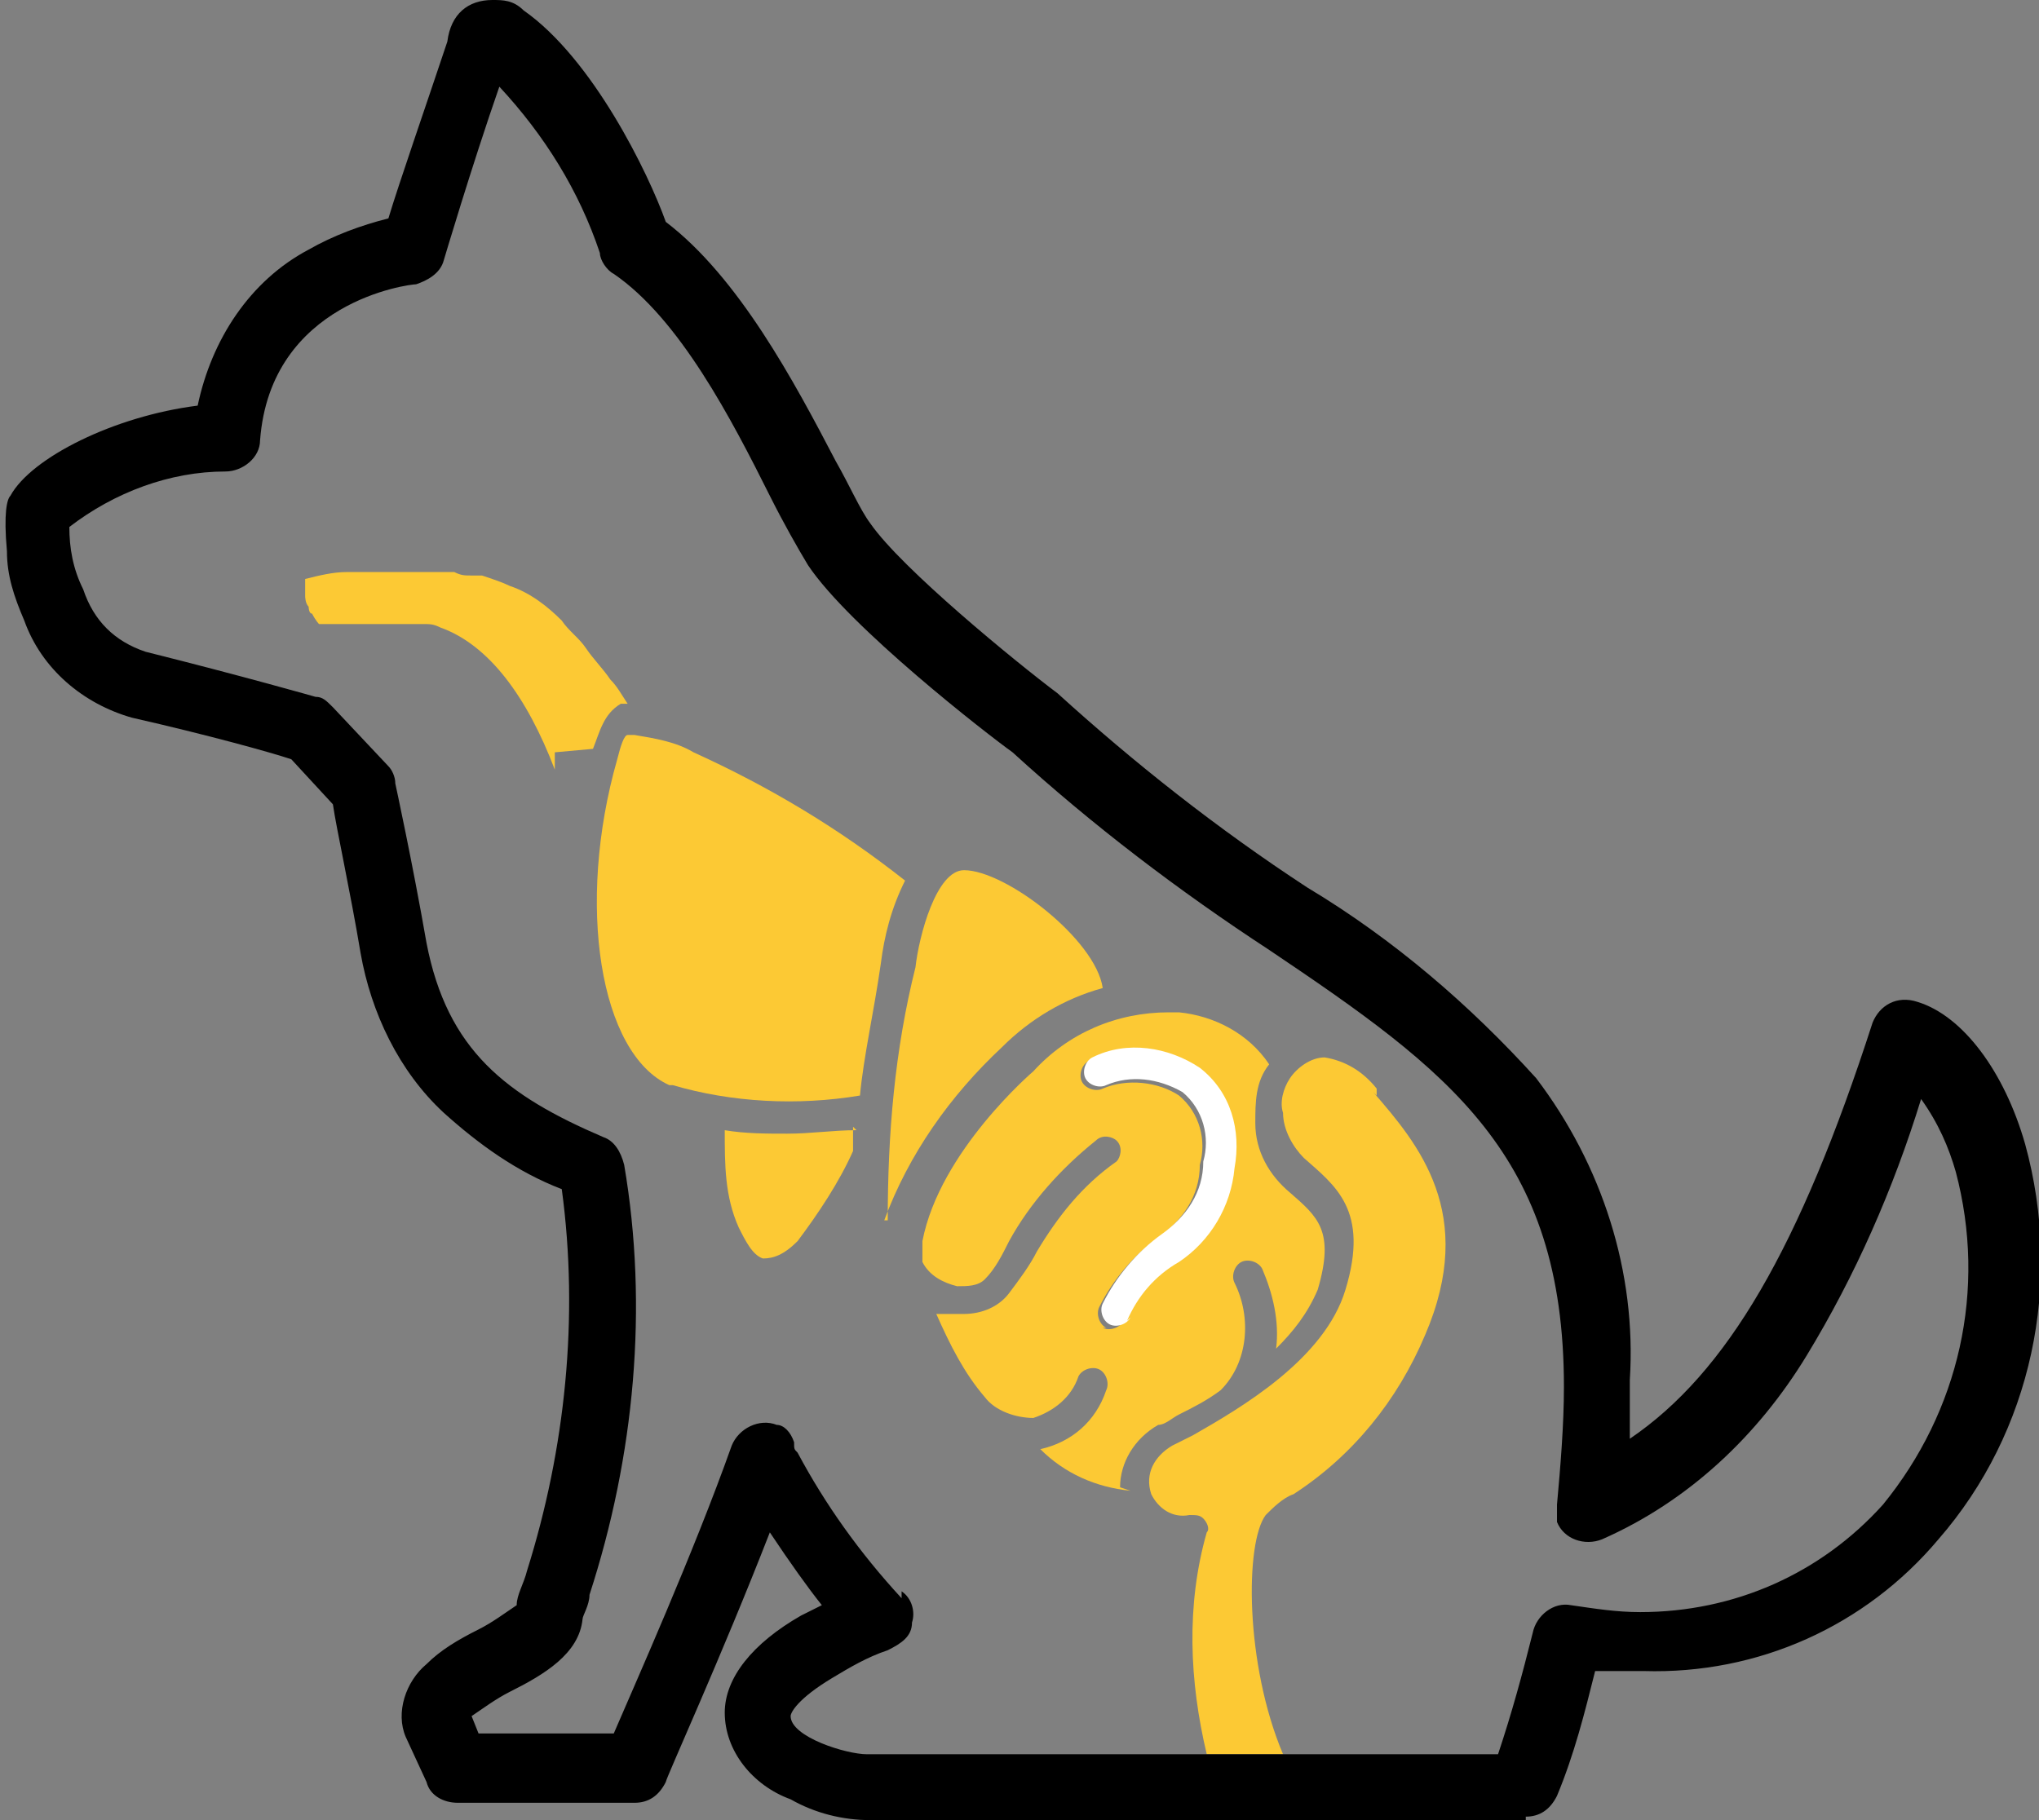 <?xml version="1.0" encoding="UTF-8"?>
<svg xmlns="http://www.w3.org/2000/svg" version="1.1" viewBox="0 0 58.8 52.5">
  <rect x="0" y="0" width="58.8" height="52.5" fill="#808080" stroke="none"/>
  <defs>
    <style>
      .cls-1 {
        fill: #fcc934;
      }

      .cls-2 {
        fill: #fff;
      }
    </style>
  </defs>
  <!-- Generator: Adobe Illustrator 28.7.1, SVG Export Plug-In . SVG Version: 1.2.0 Build 142)  -->
  <g>
    <g id="_レイヤー_1" data-name="レイヤー_1">
      <path id="_パス_250" data-name="パス_250" class="cls-1" d="M17.1,21.6c.2-.5.3-1,.8-1.3,0,0,.2,0,.2,0-.2-.3-.3-.5-.5-.7-.2-.3-.5-.6-.7-.9-.2-.3-.5-.5-.7-.8-.4-.4-.9-.8-1.5-1-.2-.1-.5-.2-.8-.3,0,0-.2,0-.3,0-.2,0-.3,0-.5-.1-.1,0-.2,0-.3,0-.2,0-.3,0-.5,0-.1,0-.2,0-.3,0-.1,0-.3,0-.4,0h-.3c-.4,0-.7,0-1.1,0h-.2c-.4,0-.8.1-1.2.2,0,0,0,.1,0,.2,0,0,0,.2,0,.3,0,0,0,.2.1.3,0,0,0,.2.1.2.1.2.2.3.2.3h.1s0,0,0,0h.1s0,0,0,0h.1s.1,0,.1,0h.1s.1,0,.1,0h.2s.1,0,.1,0h.2s.1,0,.1,0h.3c.2,0,.4,0,.5,0h0c.2,0,.4,0,.5,0h0c.2,0,.3,0,.5,0h0c.2,0,.3,0,.5.1,1.4.5,2.5,2,3.3,4.1v-.5"/>
      <path id="_パス_251" data-name="パス_251" class="cls-1" d="M24.7,32.6c-.7,0-1.3.1-2,.1-.6,0-1.2,0-1.8-.1,0,1,0,1.9.4,2.8.2.4.4.8.7.9.3,0,.6-.1,1-.5.6-.8,1.2-1.7,1.6-2.6,0-.2,0-.4,0-.7"/>
      <path id="_パス_252" data-name="パス_252" class="cls-1" d="M19.4,31.3c1.7.5,3.6.6,5.4.3.1-1.1.4-2.4.6-3.8.1-.8.3-1.6.7-2.4-1.9-1.5-3.9-2.7-6.1-3.7-.5-.3-1.1-.4-1.7-.5,0,0-.1,0-.2,0-.1,0-.2.3-.3.7h0c-1.2,4.2-.5,8.5,1.5,9.4"/>
      <path id="_パス_253" data-name="パス_253" class="cls-1" d="M25.5,35.2c.7-1.9,1.9-3.6,3.4-5,.8-.8,1.8-1.4,2.9-1.7-.2-1.4-2.8-3.4-4-3.4h0c-.8,0-1.3,1.9-1.4,2.8h0c-.6,2.4-.8,4.8-.8,7.3"/>
      <path id="_パス_254" data-name="パス_254" class="cls-1" d="M32.3,42.9c0-.7.4-1.4,1.1-1.8.2,0,.4-.2.6-.3.4-.2.8-.4,1.2-.7.8-.8.9-2.1.4-3.1-.1-.2,0-.5.2-.6s.5,0,.6.2c0,0,0,0,0,0,.3.7.5,1.5.4,2.3.5-.5.9-1,1.2-1.7.5-1.7,0-2.1-.8-2.8-.6-.5-1-1.2-1-2,0-.6,0-1.2.4-1.7-.6-.9-1.6-1.4-2.6-1.5,0,0-.2,0-.3,0-1.5,0-2.9.6-3.9,1.7h0c0,0-2.7,2.3-3.2,4.9,0,.2,0,.4,0,.6.2.4.6.6,1,.7.3,0,.6,0,.8-.2.3-.3.5-.7.7-1.1.6-1.1,1.5-2.1,2.5-2.9.2-.2.5-.1.6,0,.2.2.1.5,0,.6-1,.7-1.7,1.6-2.3,2.6-.2.4-.5.8-.8,1.2-.3.4-.8.6-1.3.6-.2,0-.3,0-.5,0,0,0-.2,0-.3,0,.4.9.8,1.7,1.4,2.4.3.4.9.6,1.4.6.6-.2,1.1-.6,1.3-1.2.1-.2.4-.3.6-.2.2.1.3.4.2.6-.3.9-1,1.5-1.9,1.7.7.7,1.6,1.1,2.6,1.2M31.9,38.3c-.2-.1-.3-.4-.2-.6.4-.8,1-1.5,1.7-2,.7-.5,1.2-1.2,1.2-2.1.2-.7,0-1.5-.6-2-.6-.4-1.5-.5-2.2-.2-.2.1-.5,0-.6-.2s0-.5.2-.6c1-.5,2.2-.3,3.1.3.8.7,1.2,1.8,1,2.8,0,1.1-.7,2.1-1.6,2.7-.6.4-1.1,1-1.5,1.7-.1.2-.4.3-.6.2,0,0,0,0,0,0"/>
      <path id="_パス_255" data-name="パス_255" class="cls-1" d="M39.7,31.6v-.2c-.4-.5-.9-.8-1.5-.9h0c-.4,0-.8.3-1,.6-.2.3-.3.7-.2,1,0,.5.3,1,.6,1.3.9.8,1.9,1.5,1.2,3.8-.6,2-3,3.4-4.4,4.2-.2.1-.4.2-.6.3-.5.3-.8.8-.6,1.4.2.4.6.7,1.1.6.2,0,.3,0,.4.1.1.1.2.3.1.4-.6,2.1-.5,4.3,0,6.4h2.2c-1.1-2.6-1.1-6.1-.5-6.9.2-.2.5-.5.8-.6,1.7-1.1,3-2.7,3.8-4.6,1.5-3.5-.2-5.5-1.5-7"/>
      <path id="_パス_256" data-name="パス_256" class="cls-2" d="M32.5,38.1c.3-.7.8-1.3,1.5-1.7.9-.6,1.5-1.6,1.6-2.7.2-1.1-.1-2.2-1-2.9-.9-.6-2.1-.8-3.1-.3-.2.1-.3.4-.2.6s.4.3.6.2h0c.7-.3,1.5-.2,2.2.2.6.5.8,1.3.6,2,0,.9-.5,1.6-1.2,2.1-.7.5-1.3,1.2-1.7,2-.1.2,0,.5.2.6.2.1.5,0,.6-.2"/>
      <path id="_パス_257" data-name="パス_257" d="M44,52.5h-18.9c-.8,0-1.6-.2-2.3-.6-1.1-.4-1.9-1.4-1.9-2.5,0-1,.8-2,2.2-2.8.2-.1.4-.2.6-.3-.4-.5-.9-1.2-1.5-2.1-1.4,3.6-3,7.1-3,7.2-.2.4-.5.6-.9.6h-5.1c-.4,0-.8-.2-.9-.6l-.6-1.3c-.3-.7,0-1.6.6-2.1.4-.4.9-.7,1.5-1,.4-.2.8-.5,1.1-.7,0-.3.2-.6.3-1,1.1-3.5,1.5-7.3,1-11-1.3-.5-2.4-1.3-3.4-2.2-1.3-1.2-2.1-2.9-2.4-4.6-.3-1.8-.7-3.6-.8-4.3l-1.2-1.3c-.6-.2-2.4-.7-4.6-1.2-1.4-.4-2.6-1.4-3.1-2.8-.3-.7-.5-1.3-.5-2-.1-1.1,0-1.5.1-1.6.6-1.1,3-2.3,5.4-2.6.4-1.9,1.5-3.6,3.2-4.5.7-.4,1.5-.7,2.3-.9.3-1,1.1-3.3,1.7-5.1C13,.4,13.5,0,14.2,0c.3,0,.6,0,.9.3,2,1.4,3.6,4.7,4.1,6.1,2.1,1.6,3.7,4.6,4.9,6.9.4.7.7,1.4,1,1.8.9,1.3,4.2,4,5.4,4.9,0,0,0,0,0,0,2.2,2,4.6,3.9,7.2,5.6,2.5,1.5,4.7,3.4,6.6,5.5,1.9,2.5,2.9,5.6,2.7,8.7,0,.6,0,1.1,0,1.7,2.8-1.9,4.9-5.5,7-12,.2-.5.7-.8,1.3-.6,0,0,0,0,0,0,1.3.4,2.5,2,3.1,4.1,1.1,4,.2,8.3-2.5,11.4-2.1,2.5-5.2,3.9-8.5,3.8h0c-.5,0-.9,0-1.4,0-.3,1.2-.6,2.4-1.1,3.6-.2.4-.5.6-.9.6ZM26,45.9c.3.2.4.6.3.9,0,.4-.3.6-.7.8-.6.2-1.1.5-1.6.8-1,.6-1.2,1-1.2,1.1,0,.6,1.6,1.1,2.2,1.1h18.2c.4-1.2.7-2.3,1-3.5.1-.5.6-.9,1.1-.8.7.1,1.3.2,2,.2,2.7,0,5.2-1.1,7-3.1,2.2-2.7,3-6.2,2.1-9.6-.2-.7-.5-1.4-1-2.1-.8,2.6-1.9,5.1-3.3,7.4-1.4,2.3-3.4,4.2-5.9,5.3-.5.2-1.1,0-1.3-.5,0-.2,0-.3,0-.5.1-1.1.2-2.3.2-3.4,0-6.7-3.3-9.1-8.5-12.6-2.6-1.7-5.1-3.6-7.4-5.7-.7-.5-4.7-3.6-5.9-5.4-.3-.5-.7-1.2-1.1-2-1.1-2.2-2.6-5.1-4.5-6.4-.2-.1-.4-.4-.4-.6-.6-1.8-1.6-3.4-2.9-4.8-.8,2.3-1.6,5-1.6,5-.1.4-.5.6-.8.7-.2,0-4.2.5-4.5,4.5,0,.5-.5.9-1,.9-1.6,0-3.2.6-4.5,1.6,0,.6.1,1.2.4,1.8.3.9.9,1.5,1.8,1.8,2.8.7,4.9,1.3,4.9,1.3.2,0,.3.1.5.3l1.6,1.7c.1.1.2.3.2.5,0,0,.5,2.3.9,4.6.6,3.1,2.3,4.4,5.1,5.6.3.1.5.4.6.8.7,4.1.3,8.4-1,12.4,0,.3-.2.6-.2.7-.1,1-1.1,1.6-2.1,2.1-.4.2-.8.5-1.1.7l.2.5h3.9c.6-1.4,2.3-5.2,3.4-8.3.2-.5.8-.8,1.3-.6.2,0,.4.2.5.5h0c0,.2,0,.2.1.3.8,1.5,1.8,2.9,3,4.2Z"/>
    </g>
  </g>
</svg>